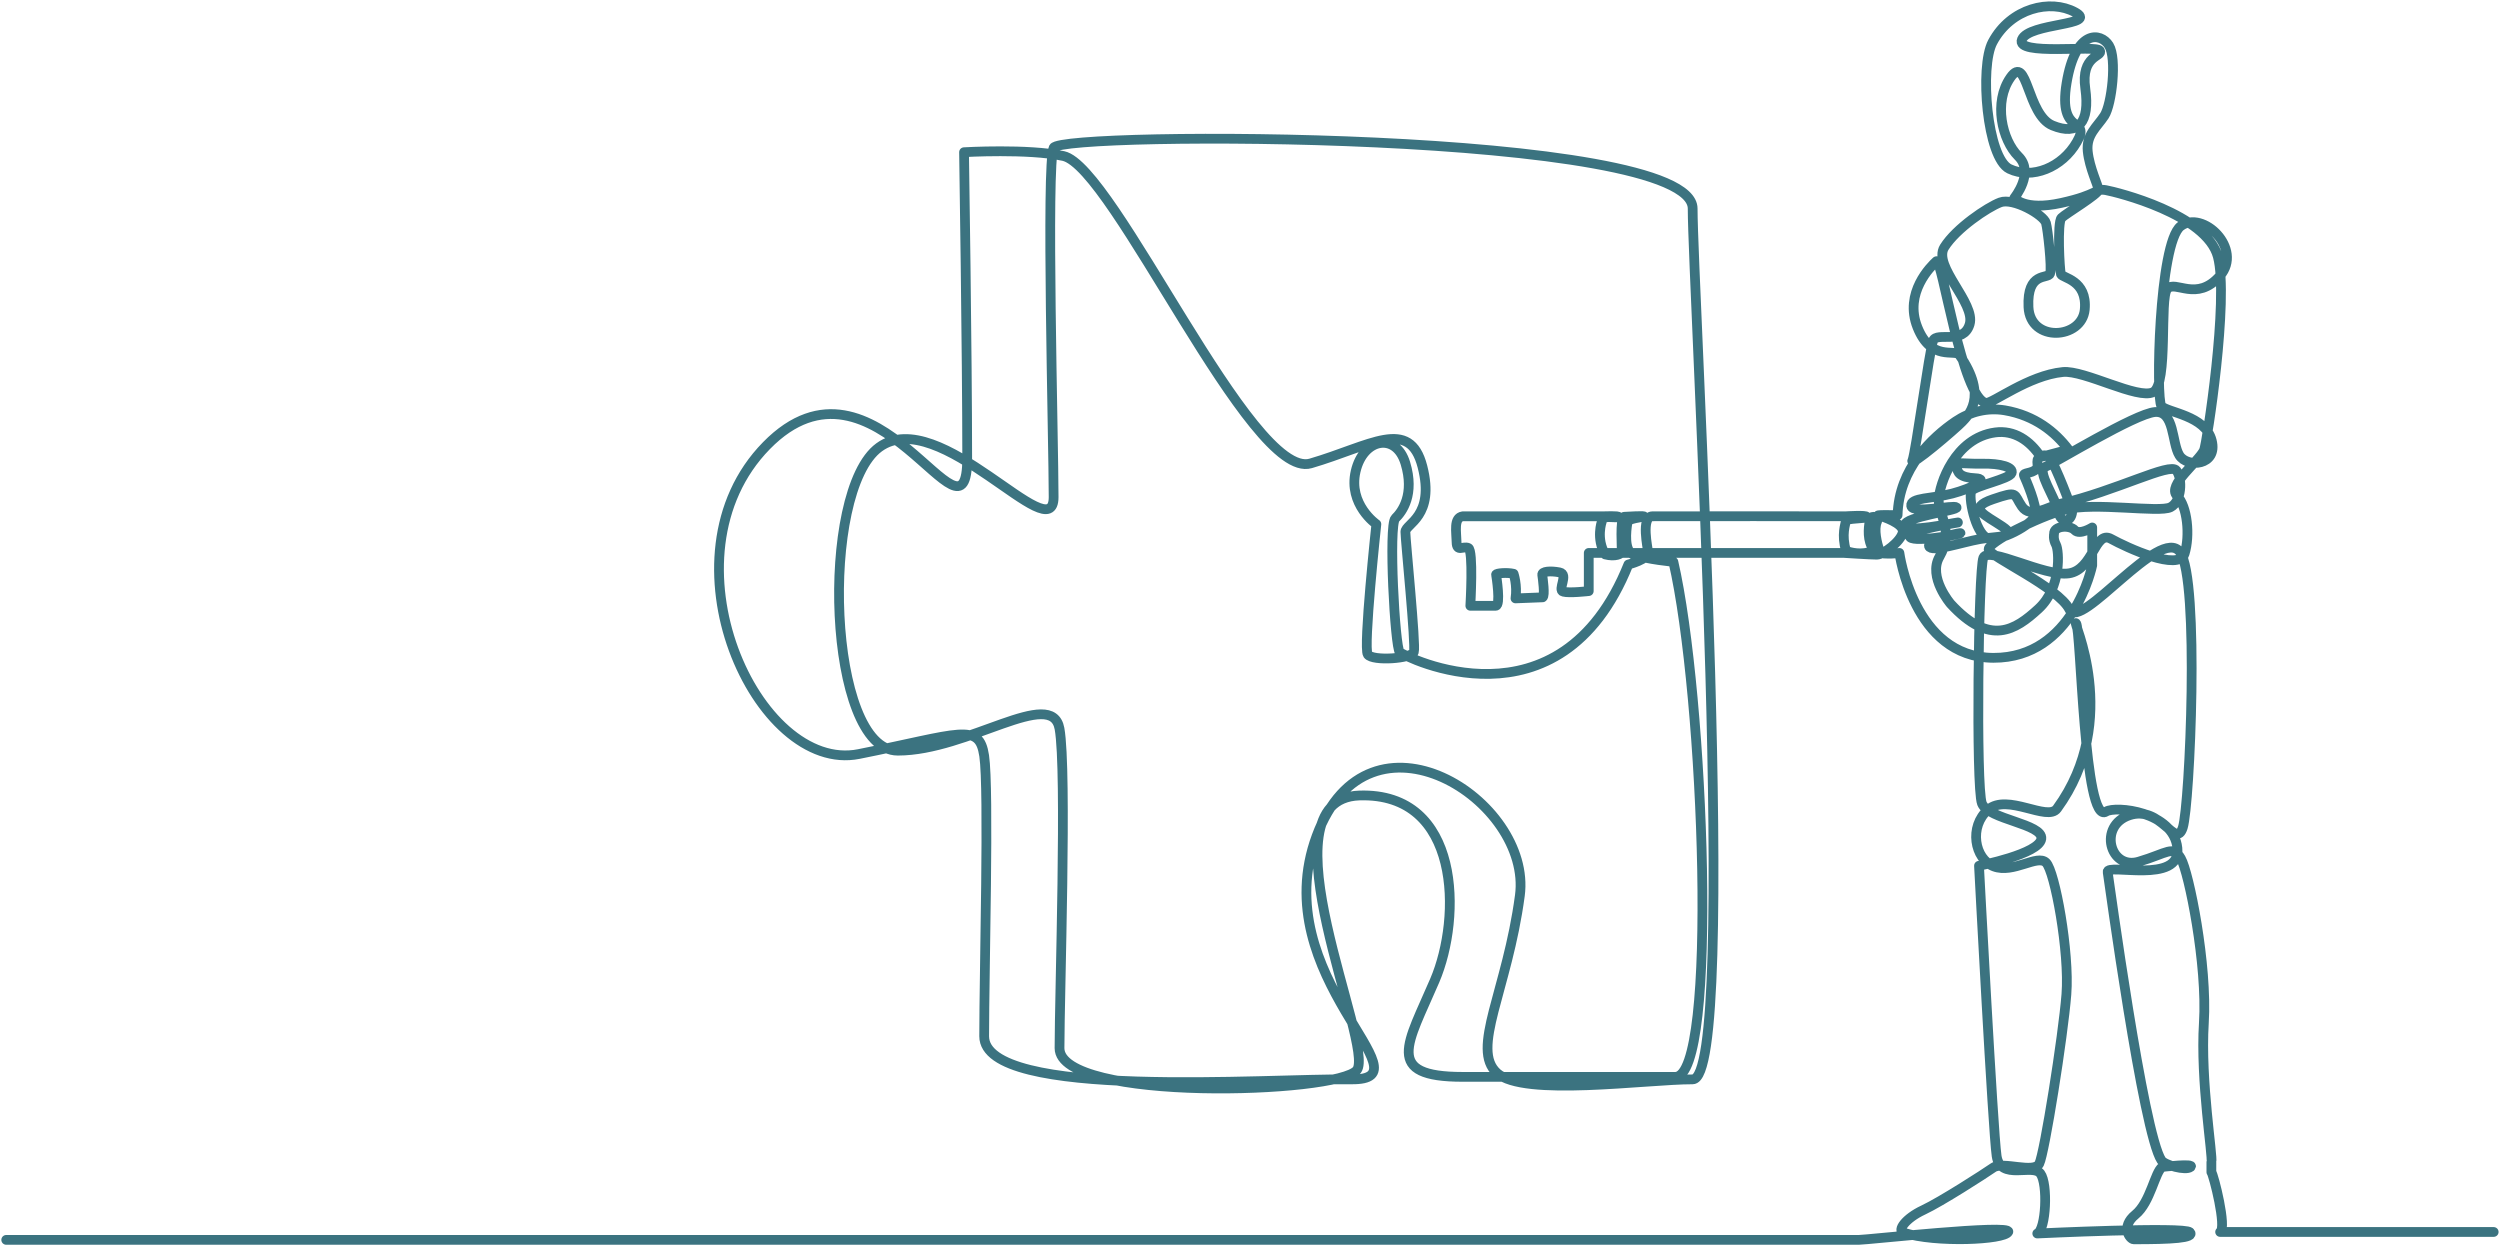 <svg width="640" height="319" viewBox="0 0 640 319" fill="none" xmlns="http://www.w3.org/2000/svg">
<path d="M1.593 317.408C141.518 317.408 474.233 317.408 475.847 317.408C477.912 317.408 515.075 313.322 514.125 315.359C513.175 317.408 495.467 318.201 487.301 315.561C485.604 315.016 487.776 311.913 492.357 309.77C496.95 307.615 507.846 300.593 510.279 298.911C512.724 297.23 520.736 300.498 522.054 297.893C523.383 295.264 528.154 265.317 528.997 254.553C529.84 243.8 526.042 222.995 523.786 220.828C521.543 218.637 515.419 223.693 510.422 221.81C505.425 219.904 504.012 211.556 508.938 207.281C513.864 202.994 524.142 210.395 526.599 207.008C543.335 184.048 530.16 158.162 531.478 159.571C532.783 160.98 533.436 211.52 539.169 207.766C541.507 206.251 556.438 207.695 557.412 217.109C558.397 226.512 539.193 220.899 539.56 223.231C539.94 225.576 548.652 290.066 553.329 297.052C554.136 298.248 559.524 299.752 560.782 298.757C562.052 297.751 553.542 298.734 553.542 298.734C551.655 300.001 550.527 307.792 546.658 310.942C542.789 314.104 545.293 317.266 546.231 317.266C555.88 317.266 561.898 316.958 560.64 315.466C559.37 313.962 521.543 315.774 521.543 315.774C523.786 314.838 524.321 303.032 522.338 300.427C520.38 297.798 512.06 302.381 511.134 295.927C510.196 289.485 506.624 221.633 506.624 221.633C506.624 221.633 522.054 218.637 522.576 214.741C523.086 210.869 508.974 209.827 507.371 205.67C505.781 201.514 506.469 145.858 507.739 142.78C509.009 139.689 523.371 147.694 529.626 146.782C535.869 145.858 536.296 135.686 540.391 137.936C544.462 140.174 557.78 146.379 559.251 141.761C560.699 137.119 559.987 129.588 557.317 126.924C554.658 124.259 562.848 118.22 564.224 115.26C564.96 113.637 570.646 76.597 567.773 65.714C564.889 54.832 541.827 49.172 539.098 48.674C536.356 48.189 537.21 49.858 527.668 51.954C518.137 54.05 515.68 50.652 515.68 50.652C515.68 50.652 520.938 44.186 516.701 40.018C512.487 35.838 510.291 26.128 514.671 19.852C519.051 13.564 518.861 29.432 525.472 32.132C532.071 34.831 535.05 31.397 533.84 22.694C532.617 14.002 538.409 14.547 537.578 12.984C536.771 11.421 515.799 14.393 517.614 10.106C519.407 5.819 537.483 6.518 531.205 3.12C524.938 -0.279 514.79 2.006 510.101 10.793C506.742 17.081 508.653 40.456 514.398 43.227C520.143 45.998 527.929 42.919 531.679 36.324C535.442 29.739 526.754 35.187 529.044 21.273C531.335 7.347 537.828 8.283 539.893 11.634C541.97 14.985 540.605 26.732 538.73 29.621C536.854 32.499 534.029 34.488 534.457 38.739C534.896 43.002 537.163 47.526 537.222 48.603C537.27 49.669 528.866 54.654 527.739 55.779C526.611 56.916 527.264 69.137 527.596 70.179C527.929 71.197 534.397 71.623 533.697 79.249C532.985 86.875 519.715 87.763 519.288 78.598C518.861 69.421 524.309 71.481 524.819 70.037C525.329 68.592 524.226 58.704 523.775 57.105C523.217 55.01 515.371 50.545 512.06 51.812C508.76 53.068 500.772 58.444 497.746 63.287C494.731 68.13 505.84 77.603 504.226 83.015C502.6 88.415 495.787 84.838 494.873 87.219C493.947 89.599 490.399 116.041 489.592 117.817C488.511 120.186 500.95 109.457 502.268 108.036C503.573 106.615 509.223 101.737 501.603 90.854C500.487 89.279 494.375 92.63 490.862 83.785C487.348 74.939 494.351 68.142 495.716 66.875C497.081 65.608 502.291 102.08 508.416 103.146C509.971 103.418 519.3 96.088 528.095 95.236C533.578 94.691 547.335 102.388 551.228 100.375C555.133 98.362 552.783 76.348 554.812 73.968C556.866 71.588 562.337 77.473 568.319 70.605C574.301 63.713 563.892 53.624 558.254 57.899C552.628 62.185 551.869 102.258 553.329 103.951C554.812 105.632 564.592 106.331 566.207 112.785C567.833 119.25 559.94 119.819 557.922 116.574C555.916 113.353 556.759 105.111 551.691 105.478C546.623 105.857 525.911 118.587 523.561 119.523C521.223 120.458 526.267 127.551 526.872 130.831C527.49 134.1 530.219 133.922 530.492 130.973C530.54 130.452 526.125 118.919 524.795 117.367C523.466 115.816 522.421 116.953 522.421 116.953C519.644 112.749 515.632 110.061 510.79 110.701C500.416 112.074 496.452 124.011 496.309 127.906C496.167 131.802 500.357 135.84 496.499 142.543C493.496 147.753 499.36 154.574 499.36 154.574C509.437 165.551 515.893 161.324 521.852 155.853C527.798 150.382 527.145 140.968 526.338 139.452C525.531 137.936 525.84 136.717 525.84 136.717C525.697 134.55 529.887 134.36 531.133 135.722C532.392 137.072 535.608 135.035 535.608 135.035V144.733C535.608 144.733 530.813 168.476 510.303 168.405C489.793 168.334 486.244 141.548 486.244 141.548C485.117 141.761 483.443 141.761 482.233 141.702C481.71 141.678 481.248 141.323 481.093 140.826C480.571 139.203 479.598 135.568 480.524 133.508C480.737 133.022 480.464 132.454 479.942 132.347C479.823 132.323 479.716 132.3 479.586 132.3C479.182 132.288 478.826 132.572 478.743 132.963C478.47 134.159 477.912 137.392 479.111 139.807C479.42 140.423 479.099 141.169 478.446 141.359C475.527 142.199 472.595 141.027 472.595 141.027C471.325 136.847 472.476 134.171 472.524 133.389C472.583 132.596 477.805 132.844 477.889 132.323C477.972 131.814 472.5 132.169 472.5 132.169C472.5 132.169 426.021 132.122 423.006 132.169C420.003 132.217 421.866 140.53 421.914 141.299C422.044 143.218 416.87 144.508 416.87 144.508C399.363 188.204 359.506 168.038 358.331 166.948C357.109 165.8 355.411 134.443 357.204 132.702C359.008 130.962 362.189 126.545 359.779 118.587C357.37 110.618 349.002 112.145 347.044 120.659C345.085 129.162 352.349 134.183 352.349 134.183C352.349 134.183 348.943 165.811 350.153 167.552C351.352 169.293 361.417 168.642 361.951 166.901C362.509 165.16 359.779 138.221 359.779 136.148C359.779 134.076 367.423 132.229 364.147 119.463C360.871 106.71 350.806 114.17 335.519 118.635C320.231 123.111 285.122 42.706 272.221 39.935C263.153 38.005 246.797 38.964 246.797 38.964C246.797 38.964 247.604 90.724 247.604 117.32C247.604 143.928 224.186 85.525 196.211 114.087C168.247 142.649 193.837 198.234 219.854 193.035C245.871 187.849 250.643 184.817 251.948 193.474C253.242 202.118 251.948 248.857 251.948 265.281C251.948 281.729 324.694 275.998 345.833 276.317C366.972 276.649 323.709 250.053 337.05 214.019C350.391 177.997 392.348 204.936 389.084 229.271C385.844 253.605 376.408 268.537 383.232 274.695C390.069 280.853 421.273 276.317 433.32 276.317C445.343 276.317 433.32 73.506 433.32 53.399C433.32 33.28 271.675 33.6 269.728 37.827C267.782 42.043 269.728 113.424 269.728 127.279C269.728 141.122 240.447 103.264 225.053 114.514C209.671 125.763 211.831 192.171 229.836 192.171C247.83 192.171 269.289 175.723 271.236 186.546C273.182 197.369 271.236 254.481 271.236 268.324C271.236 282.167 342.569 280 347.352 273.949C352.124 267.886 321.976 204.51 347.993 203.645C374.01 202.781 374.236 234.789 367.292 251.012C360.361 267.247 354.07 275.678 374.449 275.678C394.829 275.678 413.902 275.678 428.881 275.678C439.955 275.678 436.252 177.914 428.383 143.822C428.383 143.822 421.807 143.23 418.163 141.974C415.659 141.11 416.324 135.781 416.585 134.076C416.632 133.697 416.846 133.354 417.178 133.152C417.95 132.714 419.184 132.596 420.537 132.3C422.258 131.897 415.766 132.3 415.766 132.3C414.65 132.75 415.243 140.778 415.172 141.299C415.101 141.82 413.463 142.602 410.935 141.939C408.514 137.853 410.069 133.508 410.069 133.508C409.736 131.672 413.712 132.714 414.282 132.359C414.852 132.004 410.294 132.169 410.294 132.169H374.473C372.052 132.525 372.847 136.207 372.883 138.801C372.93 141.394 374.532 139.724 375.885 140.269C377.25 140.814 376.408 155.083 376.408 155.083C376.408 155.083 381.511 155.083 382.9 155.083C384.265 155.083 383.066 147.445 382.995 147.102C382.924 146.758 385.761 146.486 387.482 146.889C387.482 146.889 388.479 149.825 387.968 153.188L394.912 152.916C395.576 152.549 394.935 148.014 394.817 147.149C394.686 146.273 396.87 146.072 399.256 146.533C401.665 147.007 398.627 151.045 400.193 151.471C401.748 151.898 406.721 151.317 406.721 151.317V141.548H471.978C471.978 141.548 478.838 141.998 480.476 141.998C482.126 141.998 486.6 138.647 487.099 136.29C487.598 133.946 481.509 132.134 481.509 132.134C478.458 131.708 485.782 131.873 485.782 131.873C486.09 119.949 494.636 111.956 500.654 107.87C504.345 105.372 508.819 104.306 513.223 105.04C520.95 106.367 526.136 110.594 529.531 115.082C529.531 115.082 523.525 116.74 523.11 116.811C520.344 117.285 522.35 119.013 521.235 120.138C520.107 121.263 517.757 120.979 518.149 121.773C518.517 122.578 521.626 129.635 521.057 131.885C520.499 134.123 511.632 139.097 508.63 137.688C505.627 136.279 503.787 126.971 504.725 125.657C505.662 124.354 514.422 122.637 514.968 121.121C515.537 119.617 512.238 118.599 507.312 118.706C502.386 118.8 500.832 118.042 500.938 119.475C501.057 120.908 501.651 122.246 505.627 122.424C509.603 122.59 504.82 125.005 499.787 126.343C494.755 127.682 488.951 127.338 489.271 129.505C489.58 131.672 500.131 129.15 500.867 129.884C501.603 130.618 487.289 132.335 487.692 134.443C488.072 136.563 499.751 133.887 501.223 133.744C502.707 133.602 488.773 135.568 488.879 137.285C488.974 139.014 500.333 137.084 501.745 136.563C503.158 136.018 493.307 138.102 493.829 139.819C494.351 141.536 502.244 138.813 506.885 137.996C511.526 137.19 516.95 137.711 512.582 134.775C508.226 131.826 503.478 130.097 510.161 127.812C516.831 125.538 515.395 126.474 517.614 129.671C519.834 132.868 524.166 129.742 527.347 129.008C541.863 125.645 555.512 118.303 557.162 120.446C558.8 122.601 558.515 128.404 555.655 129.849C552.795 131.317 536.059 128.499 528.688 130.464C521.329 132.442 509.045 138.848 509.092 140.613C509.14 142.401 526.955 150.311 529.768 156.018C532.581 161.726 553.044 134.396 558.088 141.323C563.156 148.25 560.616 206.085 558.8 211.84C556.961 217.595 553.234 206.037 545.151 208.702C537.068 211.366 540.118 222.758 547.501 220.591C554.883 218.424 556.272 216.257 558.302 219.762C560.355 223.279 565.138 247.069 564.189 261.871C563.251 276.649 566.575 296.235 566.112 297.443V300.072C566.681 300.711 570.123 314.317 568.355 315.383H638.383" stroke="#3B7380" stroke-width="2.5" stroke-miterlimit="10" stroke-linecap="round" stroke-linejoin="round"/>
</svg>
